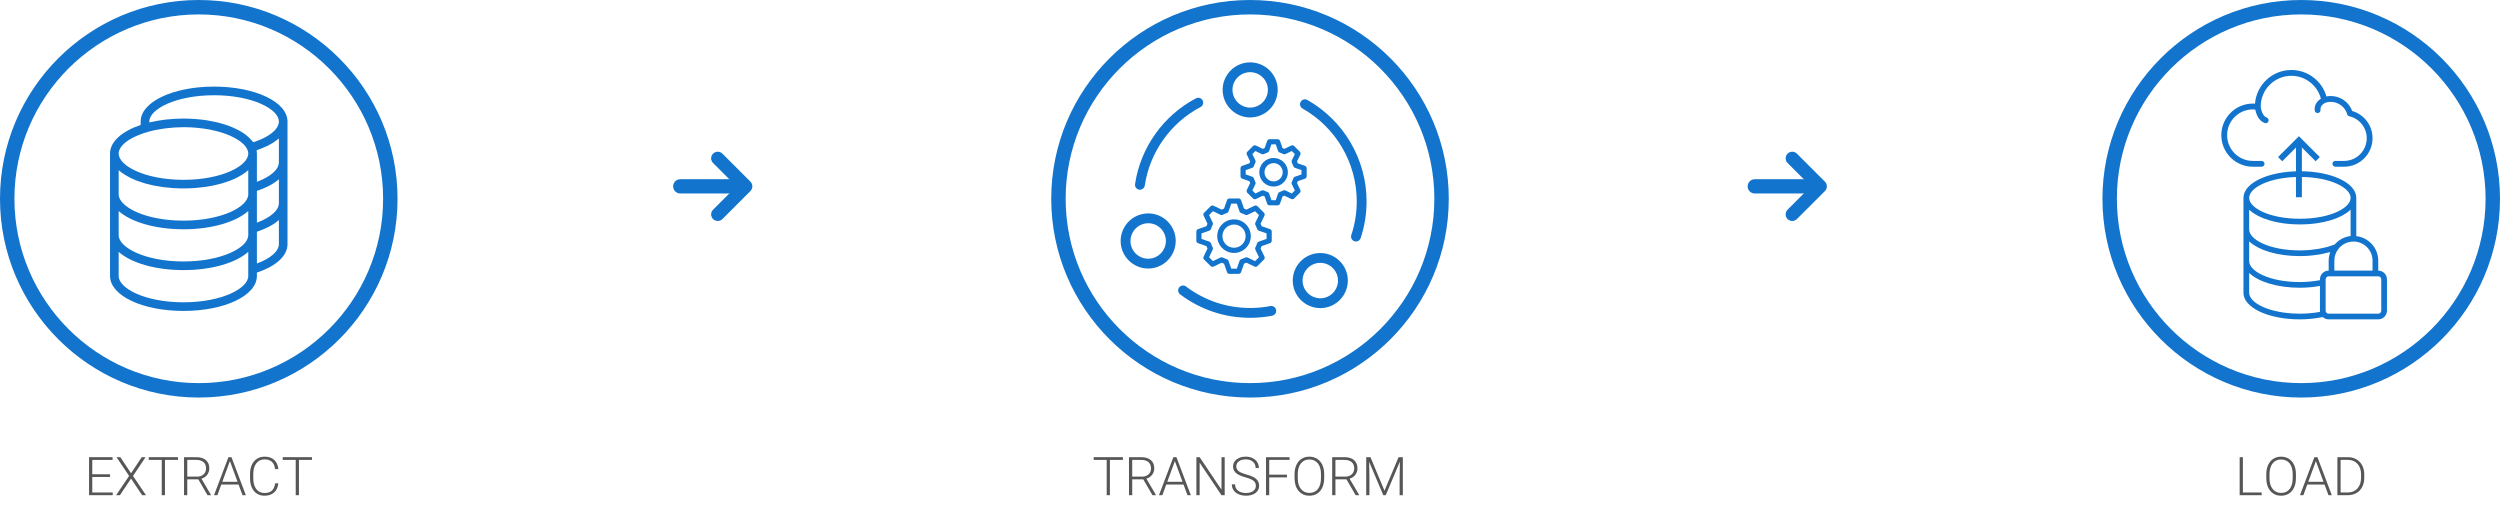 <?xml version="1.0" encoding="UTF-8"?><svg id="a" xmlns="http://www.w3.org/2000/svg" width="864.002" height="176.144" viewBox="0 0 864.002 176.144"><g><g><path d="m38.034,164.84h-6.144v5.359h7.064v.939h-8.174v-13.136h8.129v.939h-7.019v4.962h6.144v.939Z" fill="#565656"/><path d="m45.288,163.558l3.698-5.558h1.327l-4.349,6.478,4.483,6.658h-1.335l-3.825-5.738-3.844,5.738h-1.317l4.493-6.658-4.357-6.478h1.326l3.699,5.558Z" fill="#565656"/><path d="m61.51,158.939h-4.502v12.198h-1.11v-12.198h-4.493v-.939h10.105v.939Z" fill="#565656"/><path d="m68.538,165.66h-3.816v5.477h-1.119v-13.136h4.268c1.401,0,2.496.339,3.284,1.019.788.679,1.182,1.628,1.182,2.848,0,.841-.246,1.583-.739,2.226-.493.643-1.155,1.087-1.985,1.333l3.284,5.594v.117h-1.182l-3.176-5.477Zm-3.816-.938h3.401c.932,0,1.681-.265,2.246-.795.565-.53.849-1.217.849-2.06,0-.928-.295-1.648-.885-2.16-.589-.512-1.416-.768-2.481-.768h-3.131v5.783Z" fill="#565656"/><path d="m82.449,167.447h-5.963l-1.353,3.69h-1.164l4.972-13.136h1.056l4.971,13.136h-1.154l-1.363-3.69Zm-5.62-.939h5.269l-2.635-7.154-2.634,7.154Z" fill="#565656"/><path d="m96.199,167.041c-.15,1.384-.645,2.442-1.484,3.176-.839.734-1.956,1.101-3.352,1.101-.975,0-1.836-.244-2.585-.731s-1.328-1.177-1.736-2.071c-.409-.893-.617-1.914-.623-3.063v-1.705c0-1.167.205-2.201.613-3.103.409-.902.997-1.598,1.765-2.089.767-.49,1.649-.735,2.647-.735,1.407,0,2.519.379,3.334,1.137.815.758,1.288,1.807,1.421,3.148h-1.119c-.276-2.231-1.488-3.347-3.636-3.347-1.19,0-2.14.445-2.847,1.336-.706.891-1.06,2.122-1.06,3.693v1.607c0,1.517.344,2.727,1.033,3.629.689.903,1.619,1.355,2.792,1.355,1.161,0,2.036-.278,2.625-.835.59-.556.954-1.391,1.092-2.504h1.119Z" fill="#565656"/><path d="m107.812,158.939h-4.502v12.198h-1.11v-12.198h-4.493v-.939h10.105v.939Z" fill="#565656"/></g><g><path d="m38.023,81.276c0,.02.006.039.006.059v14.054c0,6.768,11.146,12.07,25.375,12.07s25.375-5.302,25.375-12.07v-1.187c6.722-2.242,10.586-5.789,10.586-9.855v-42.333c0-6.776-11.149-12.084-25.382-12.084-14.225,0-25.369,5.308-25.369,12.084v1.174c-6.442,2.171-10.586,5.744-10.586,9.869v14.08c0,.011-.006.019-.006.03,0,.02.006.039.006.059v14.02c0,.011-.006.019-.006.03Zm25.382,23.201c-13.197,0-22.393-4.79-22.393-9.088v-8.345c4.237,3.784,12.578,6.305,22.388,6.305,9.818,0,18.164-2.526,22.399-6.314v8.354c0,4.299-9.197,9.088-22.393,9.088Zm32.979-34.302c-.001.021-.013.039-.013.06,0,2.469-2.863,4.96-7.586,6.715v-10.972c3.227-1.077,5.811-2.446,7.599-4.043v8.241Zm-7.599,20.892v-10.979c3.227-1.077,5.811-2.446,7.599-4.043v8.301c0,2.469-2.863,4.964-7.599,6.721Zm7.599-43.219v8.216c-.001.021-.013.039-.013.06,0,2.469-2.863,4.96-7.586,6.715v-9.788c0-.373-.034-.746-.101-1.119.243-.08.454-.173.69-.257.362-.128.717-.259,1.062-.395.462-.183.901-.373,1.331-.57.316-.144.632-.287.929-.439.415-.211.798-.432,1.177-.656.261-.154.53-.303.772-.463.377-.248.713-.509,1.048-.771.193-.151.405-.295.582-.451.034-.029.076-.055.109-.084Zm-22.4-14.936c13.201,0,22.4,4.797,22.4,9.101,0,.348-.061.696-.171,1.042-.037.118-.11.234-.16.351-.097.228-.19.455-.331.679-.086.137-.207.271-.309.406-.152.201-.299.402-.486.6-.135.141-.297.279-.449.418-.202.185-.402.371-.635.552-.179.14-.383.274-.58.41-.25.173-.502.346-.779.512-.221.133-.46.261-.697.39-.296.16-.596.319-.917.472-.261.124-.536.244-.812.364-.337.145-.683.288-1.043.426-.298.114-.606.223-.919.331-.188.065-.387.125-.581.187-.122-.178-.309-.338-.447-.512-.176-.22-.366-.437-.567-.65-.433-.459-.926-.897-1.47-1.32-.205-.16-.4-.323-.62-.477-.365-.255-.75-.5-1.154-.74-.292-.173-.603-.338-.914-.503-.591-.312-1.206-.609-1.862-.889-.449-.193-.907-.379-1.385-.556-.381-.14-.758-.28-1.156-.409-.813-.267-1.659-.512-2.539-.732-.307-.076-.624-.142-.938-.212-.809-.183-1.641-.346-2.497-.487-.251-.042-.493-.09-.747-.128-1.056-.158-2.15-.277-3.266-.37-.319-.026-.64-.047-.964-.068-1.085-.07-2.188-.117-3.316-.122-.091-.001-.176-.01-.268-.01-.038,0-.075.006-.114.006-1.989.004-3.909.121-5.754.322-.165.018-.325.039-.489.058-1.824.217-3.564.522-5.199.912-.06.014-.128.018-.188.033-.008-.094-.065-.191-.065-.285,0-4.305,9.194-9.101,22.387-9.101Zm-22.286,12.499c1.397-.367,2.873-.661,4.403-.888.49-.073.976-.148,1.484-.207,1.828-.211,3.707-.348,5.627-.355.067-0.0.126-.009.193-.009,1.613,0,3.16.076,4.644.21.241.021.455.062.691.086,1.225.129,2.416.286,3.536.494.262.048.499.111.754.163,1.047.215,2.057.453,2.995.728.246.072.473.152.711.228.888.283,1.728.586,2.501.914.215.091.421.185.626.28.739.34,1.417.697,2.029,1.07.158.096.319.191.468.289.616.406,1.153.827,1.61,1.258.075.07.164.139.234.209,1.028,1.036,1.595,2.121,1.595,3.176,0,4.298-9.197,9.088-22.393,9.088s-22.393-4.79-22.393-9.088c0-2.857,4.106-5.9,10.687-7.646Zm-9.084,14.636c.162.11.333.214.502.321.464.294.955.576,1.474.847.174.091.34.184.52.272.69.339,1.414.661,2.185.959.127.049.264.091.392.138.665.247,1.359.477,2.077.691.248.074.499.145.753.215.717.198,1.455.379,2.216.543.175.038.343.081.52.117.931.188,1.895.349,2.884.485.243.033.494.058.74.088.785.096,1.585.174,2.401.236.297.022.592.046.893.063,1.06.062,2.134.104,3.234.104s2.175-.042,3.234-.104c.301-.017.596-.041.893-.063.815-.061,1.614-.14,2.4-.235.247-.03.498-.055.742-.089.988-.136,1.95-.295,2.881-.484.181-.036.35-.081.528-.119.759-.163,1.495-.344,2.209-.541.256-.07.507-.142.757-.216.715-.214,1.405-.442,2.068-.688.132-.049.272-.092.401-.142.77-.298,1.494-.619,2.183-.958.18-.088.346-.181.52-.272.518-.271,1.009-.553,1.474-.847.169-.107.34-.212.502-.321.573-.389,1.111-.789,1.585-1.211.005-.005.013-.009.018-.014v8.329c0,.005-.003.01-.003.015,0,4.3-9.197,9.091-22.396,9.091-13.175,0-22.357-4.774-22.388-9.069v-8.367c.005.005.013.009.019.014.474.421,1.012.822,1.583,1.21Zm20.786,19.192c9.818,0,18.164-2.525,22.399-6.314v8.334c0,.005-.003.01-.003.015,0,4.3-9.197,9.091-22.396,9.091-13.175,0-22.357-4.775-22.388-9.069v-8.363c4.237,3.784,12.578,6.305,22.388,6.305Z" fill="#1274cc"/><path d="m68.695,137.391C30.816,137.391,0,106.573,0,68.695S30.816,0,68.695,0s68.695,30.816,68.695,68.695-30.816,68.696-68.695,68.696Zm0-132.406C33.566,4.985,4.985,33.566,4.985,68.695s28.581,63.711,63.71,63.711,63.71-28.581,63.71-63.711S103.824,4.985,68.695,4.985Z" fill="#1274cc"/></g></g><g><g><path d="m388.086,158.94h-4.502v12.198h-1.11v-12.198h-4.493v-.939h10.105v.939Z" fill="#565656"/><path d="m395.114,165.661h-3.816v5.477h-1.119v-13.136h4.268c1.401,0,2.496.339,3.284,1.019.788.679,1.182,1.628,1.182,2.848,0,.841-.246,1.583-.739,2.226-.493.643-1.155,1.087-1.985,1.333l3.284,5.594v.117h-1.182l-3.176-5.477Zm-3.816-.938h3.401c.932,0,1.681-.265,2.246-.795.565-.53.849-1.217.849-2.06,0-.928-.295-1.648-.885-2.16-.589-.512-1.416-.768-2.481-.768h-3.131v5.783Z" fill="#565656"/><path d="m409.026,167.448h-5.963l-1.353,3.69h-1.164l4.972-13.136h1.056l4.971,13.136h-1.154l-1.363-3.69Zm-5.62-.939h5.269l-2.635-7.154-2.634,7.154Z" fill="#565656"/><path d="m423.254,171.137h-1.11l-7.551-11.242v11.242h-1.119v-13.136h1.119l7.56,11.251v-11.251h1.102v13.136Z" fill="#565656"/><path d="m434.026,167.907c0-.728-.256-1.304-.768-1.728-.511-.424-1.446-.827-2.806-1.209s-2.352-.798-2.978-1.25c-.89-.638-1.335-1.474-1.335-2.508,0-1.004.413-1.821,1.24-2.45.827-.628,1.885-.942,3.172-.942.872,0,1.652.169,2.341.505.689.337,1.223.806,1.602,1.408s.568,1.272.568,2.012h-1.119c0-.899-.307-1.621-.92-2.167-.613-.546-1.438-.819-2.472-.819-1.005,0-1.805.225-2.4.673s-.893,1.035-.893,1.757c0,.669.268,1.214.803,1.636.535.422,1.393.794,2.571,1.116s2.072.656,2.68,1.002c.607.346,1.065.76,1.371,1.241.307.481.46,1.05.46,1.705,0,1.035-.413,1.865-1.24,2.49s-1.917.939-3.271.939c-.927,0-1.776-.166-2.549-.497-.773-.331-1.359-.794-1.76-1.389-.399-.596-.6-1.278-.6-2.048h1.109c0,.927.346,1.657,1.038,2.192.691.536,1.611.803,2.761.803,1.022,0,1.844-.226,2.463-.677s.93-1.049.93-1.795Z" fill="#565656"/><path d="m444.772,164.994h-6.126v6.144h-1.109v-13.136h8.138v.939h-7.028v5.115h6.126v.939Z" fill="#565656"/><path d="m457.638,165.282c0,1.209-.209,2.271-.627,3.185-.419.914-1.016,1.618-1.791,2.111-.776.494-1.673.74-2.688.74-1.534,0-2.773-.549-3.718-1.647-.944-1.097-1.416-2.579-1.416-4.443v-1.353c0-1.197.212-2.257.636-3.18s1.024-1.633,1.8-2.129c.776-.496,1.669-.744,2.68-.744s1.902.243,2.675.731c.773.487,1.37,1.176,1.791,2.066.421.891.641,1.922.659,3.095v1.57Zm-1.11-1.425c0-1.582-.357-2.821-1.073-3.717-.716-.896-1.696-1.344-2.941-1.344-1.221,0-2.193.45-2.919,1.349-.725.899-1.087,2.155-1.087,3.767v1.371c0,1.558.361,2.792,1.083,3.704s1.702,1.367,2.941,1.367c1.257,0,2.237-.449,2.94-1.349.704-.899,1.056-2.152,1.056-3.758v-1.389Z" fill="#565656"/><path d="m465.342,165.661h-3.816v5.477h-1.119v-13.136h4.268c1.401,0,2.496.339,3.284,1.019.788.679,1.182,1.628,1.182,2.848,0,.841-.246,1.583-.739,2.226-.493.643-1.155,1.087-1.985,1.333l3.284,5.594v.117h-1.182l-3.176-5.477Zm-3.816-.938h3.401c.932,0,1.681-.265,2.246-.795.565-.53.849-1.217.849-2.06,0-.928-.295-1.648-.885-2.16-.589-.512-1.416-.768-2.481-.768h-3.131v5.783Z" fill="#565656"/><path d="m473.634,158.001l4.845,11.593,4.863-11.593h1.48v13.136h-1.11v-5.72l.091-5.864-4.891,11.585h-.856l-4.872-11.539.09,5.783v5.756h-1.109v-13.136h1.471Z" fill="#565656"/></g><g><g><g><path d="m438.914,84.048c.359-.126.6-.465.6-.846v-3.177c0-.38-.24-.72-.6-.846l-2.907-1.016c-.103-.281-.221-.563-.353-.843l1.339-2.778c.165-.343.096-.753-.173-1.022l-2.247-2.247c-.268-.269-.678-.339-1.022-.173l-2.778,1.34c-.28-.133-.562-.251-.843-.354l-1.016-2.907c-.126-.359-.465-.6-.845-.6h-3.177c-.38,0-.72.24-.845.6l-1.016,2.907c-.28.103-.563.221-.843.354l-2.779-1.34c-.344-.167-.753-.096-1.022.173l-2.247,2.247c-.269.269-.339.679-.173,1.022l1.339,2.778c-.132.28-.25.561-.353.843l-2.907,1.016c-.36.126-.6.465-.6.846v3.177c0,.38.24.72.6.846l2.906,1.016c.103.281.221.564.354.844l-1.339,2.777c-.165.343-.096.753.173,1.022l2.247,2.246c.269.27.681.339,1.021.174l2.779-1.339c.28.133.562.251.844.354l1.016,2.906c.126.359.465.6.845.6h3.177c.38,0,.719-.24.845-.6l1.015-2.906c.281-.103.564-.221.844-.354l2.777,1.338c.342.166.752.098,1.022-.173l2.247-2.246c.269-.269.338-.679.173-1.022l-1.339-2.778c.133-.281.251-.562.354-.844l2.907-1.016Zm-5.063,2.242l1.254,2.601-1.349,1.348-2.6-1.253c-.257-.124-.555-.119-.805.013-.462.243-.93.439-1.389.581-.271.085-.486.292-.579.559l-.949,2.718h-1.907l-.95-2.718c-.093-.268-.308-.475-.579-.559-.46-.142-.926-.338-1.389-.581-.251-.132-.55-.137-.804-.013l-2.602,1.253-1.348-1.348,1.253-2.601c.123-.256.118-.554-.014-.806-.242-.461-.438-.928-.58-1.387-.085-.271-.292-.486-.559-.58l-2.719-.95v-1.907l2.719-.95c.268-.093.475-.309.559-.579.143-.46.338-.926.581-1.388.131-.251.137-.55.013-.805l-1.253-2.601,1.348-1.349,2.602,1.254c.256.123.554.118.805-.013.463-.243.93-.439,1.388-.581.27-.085.485-.292.579-.559l.95-2.72h1.907l.95,2.72c.093.268.308.475.579.559.458.142.925.338,1.388.581.251.132.548.137.805.013l2.601-1.254,1.349,1.349-1.254,2.601c-.123.255-.118.554.013.805.242.46.437.927.58,1.388.085.27.292.485.56.579l2.72.95v1.907l-2.719.95c-.268.093-.475.309-.559.58-.143.458-.338.925-.581,1.388-.131.251-.137.55-.013.805Z" fill="#1274cc"/><g><path d="m426.479,75.812c-3.2,0-5.802,2.602-5.802,5.802s2.602,5.803,5.802,5.803,5.802-2.603,5.802-5.803-2.603-5.802-5.802-5.802Zm0,9.814c-2.212,0-4.011-1.8-4.011-4.013s1.8-4.011,4.011-4.011,4.012,1.8,4.012,4.011-1.8,4.013-4.012,4.013Z" fill="#1274cc"/><path d="m450.988,61.76c.36-.126.6-.465.6-.845v-2.759c0-.38-.24-.72-.6-.846l-2.471-.864c-.079-.212-.169-.426-.268-.638l1.138-2.361c.165-.343.096-.753-.173-1.022l-1.95-1.951c-.268-.269-.679-.339-1.022-.173l-2.362,1.139c-.213-.099-.425-.189-.637-.268l-.864-2.472c-.126-.359-.465-.6-.846-.6h-2.759c-.38,0-.719.24-.845.6l-.864,2.472c-.213.079-.425.169-.637.268l-2.362-1.139c-.343-.167-.753-.096-1.022.173l-1.95,1.951c-.269.269-.338.679-.173,1.022l1.138,2.362c-.099.212-.188.424-.268.637l-2.471.864c-.359.126-.6.465-.6.846v2.759c0,.38.241.719.6.845l2.47.863c.08.212.17.426.268.638l-1.138,2.361c-.165.343-.096.753.173,1.022l1.95,1.951c.269.27.68.34,1.022.173l2.361-1.138c.213.099.426.189.639.269l.863,2.47c.126.359.465.6.845.6h2.759c.38,0,.72-.24.846-.6l.863-2.47c.213-.08.427-.17.639-.269l2.361,1.138c.343.166.753.095,1.022-.173l1.95-1.951c.269-.269.338-.679.173-1.022l-1.138-2.361c.098-.212.189-.425.268-.638l2.47-.863Zm-3.471-.684c-.268.093-.475.309-.559.58-.121.391-.289.789-.496,1.185-.131.251-.137.55-.013.805l1.052,2.182-1.052,1.053-2.182-1.052c-.256-.124-.555-.119-.805.013-.396.207-.794.374-1.187.497-.271.085-.486.292-.579.559l-.796,2.281h-1.488l-.796-2.281c-.094-.267-.308-.474-.58-.559-.392-.122-.791-.289-1.186-.497-.251-.132-.549-.137-.805-.013l-2.182,1.052-1.052-1.053,1.052-2.182c.123-.255.118-.554-.013-.805-.208-.396-.375-.794-.496-1.185-.085-.271-.292-.486-.559-.58l-2.281-.796v-1.488l2.281-.797c.268-.093.475-.308.559-.579.122-.393.289-.793.496-1.185.131-.251.136-.55.013-.805l-1.052-2.183,1.052-1.052,2.183,1.052c.256.123.553.118.805-.013.396-.208.795-.375,1.184-.496.271-.084.487-.292.58-.559l.797-2.283h1.488l.797,2.283c.093.268.309.475.58.559.389.121.788.288,1.183.496.251.131.549.136.805.013l2.183-1.052,1.052,1.052-1.052,2.183c-.124.255-.118.554.013.805.208.396.375.794.495,1.183.084.271.292.487.559.581l2.282.797v1.488l-2.281.796Z" fill="#1274cc"/></g><path d="m440.155,54.592c-2.726,0-4.944,2.218-4.944,4.943s2.218,4.943,4.944,4.943,4.943-2.218,4.943-4.943-2.218-4.943-4.943-4.943Zm0,8.096c-1.739,0-3.154-1.415-3.154-3.153s1.414-3.153,3.154-3.153,3.153,1.415,3.153,3.153-1.414,3.153-3.153,3.153Z" fill="#1274cc"/></g><g><g><path d="m465.81,96.958c0-2.247-.79-4.414-2.217-6.097-1.816-2.169-4.475-3.413-7.294-3.413-5.253,0-9.525,4.266-9.525,9.51,0,2.427.92,4.743,2.592,6.524,1.795,1.907,4.323,3.002,6.934,3.002,5.244,0,9.511-4.274,9.511-9.526Zm-9.511,6.131c-1.679,0-3.305-.705-4.459-1.932-1.077-1.148-1.67-2.639-1.67-4.199,0-3.371,2.749-6.115,6.13-6.115,1.812,0,3.521.801,4.697,2.206.914,1.078,1.419,2.466,1.419,3.909,0,3.381-2.744,6.131-6.116,6.131Z" fill="#1274cc"/><path d="m432.05,109.835c2.568,0,5.134-.243,7.629-.723.921-.177,1.524-1.067,1.347-1.988-.177-.92-1.06-1.519-1.989-1.346-2.284.439-4.635.662-6.987.662-8.075,0-15.737-2.568-22.16-7.425-.747-.567-1.813-.418-2.377.33-.566.748-.419,1.812.33,2.378,7.017,5.307,15.388,8.113,24.207,8.113Z" fill="#1274cc"/></g><g><path d="m396.821,92.802c1.485,0,2.891-.327,4.164-.964,3.247-1.579,5.347-4.939,5.347-8.562,0-5.253-4.266-9.525-9.511-9.525-.897,0-1.803.132-2.697.392-4.02,1.183-6.828,4.939-6.828,9.134,0,5.252,4.273,9.525,9.525,9.525Zm-1.741-15.4c.589-.172,1.158-.255,1.741-.255,3.372,0,6.115,2.75,6.115,6.13,0,2.332-1.348,4.494-3.453,5.516-.814.407-1.71.614-2.662.614-3.38,0-6.131-2.75-6.131-6.13,0-2.699,1.807-5.115,4.39-5.874Z" fill="#1274cc"/><g><path d="m432.053,40.586c4.714,0,8.758-3.508,9.39-8.06.091-.455.135-.934.135-1.465,0-5.244-4.273-9.511-9.525-9.511-5.244,0-9.51,4.267-9.51,9.511,0,.473.036.945.104,1.372.668,4.648,4.711,8.153,9.406,8.153Zm0-15.641c3.38,0,6.13,2.743,6.13,6.115,0,.269-.018.538-.086.896-.416,2.984-3.014,5.234-6.043,5.234-3.016,0-5.615-2.252-6.048-5.268-.045-.28-.067-.571-.067-.862,0-3.373,2.744-6.115,6.115-6.115Z" fill="#1274cc"/><path d="m392.274,63.62c-.139.928.5,1.792,1.429,1.93.085.013.169.018.253.018.827,0,1.552-.605,1.677-1.447,1.719-11.54,8.928-21.684,19.285-27.137.829-.437,1.149-1.463.712-2.293-.435-.829-1.461-1.147-2.294-.712-11.31,5.954-19.183,17.035-21.062,29.64Z" fill="#1274cc"/><path d="m468.085,83.382c.178.059.359.088.537.088.711,0,1.374-.451,1.611-1.161,1.364-4.089,2.056-8.365,2.056-12.711,0-14.488-7.842-27.916-20.465-35.044-.816-.462-1.852-.173-2.313.643-.461.817-.173,1.852.644,2.313,11.558,6.527,18.738,18.823,18.738,32.087,0,3.979-.633,7.895-1.881,11.636-.297.89.184,1.852,1.073,2.148Z" fill="#1274cc"/></g></g></g></g><path d="m432,137.391c-37.879,0-68.695-30.817-68.695-68.696S394.122,0,432,0s68.696,30.816,68.696,68.695-30.817,68.696-68.696,68.696Zm0-132.406c-35.129,0-63.71,28.581-63.71,63.71s28.581,63.711,63.71,63.711,63.711-28.581,63.711-63.711-28.581-63.71-63.711-63.71Z" fill="#1274cc"/></g></g><g><g><path d="m775.147,170.199h6.486v.939h-7.606v-13.136h1.119v12.198Z" fill="#565656"/><path d="m793.471,165.282c0,1.209-.209,2.271-.627,3.185-.419.914-1.016,1.618-1.791,2.111-.776.494-1.673.74-2.688.74-1.534,0-2.773-.549-3.718-1.647-.944-1.097-1.416-2.579-1.416-4.443v-1.353c0-1.197.212-2.257.636-3.18s1.024-1.633,1.8-2.129c.776-.496,1.669-.744,2.68-.744s1.902.243,2.675.731c.773.487,1.37,1.176,1.791,2.066.421.891.641,1.922.659,3.095v1.57Zm-1.11-1.425c0-1.582-.357-2.821-1.073-3.717-.716-.896-1.696-1.344-2.941-1.344-1.221,0-2.193.45-2.919,1.349-.725.899-1.087,2.155-1.087,3.767v1.371c0,1.558.361,2.792,1.083,3.704s1.702,1.367,2.941,1.367c1.257,0,2.237-.449,2.94-1.349.704-.899,1.056-2.152,1.056-3.758v-1.389Z" fill="#565656"/><path d="m803.358,167.448h-5.963l-1.353,3.69h-1.164l4.972-13.136h1.056l4.971,13.136h-1.154l-1.363-3.69Zm-5.62-.939h5.269l-2.635-7.154-2.634,7.154Z" fill="#565656"/><path d="m807.806,171.137v-13.136h3.672c1.076,0,2.042.245,2.897.735.854.49,1.52,1.192,1.998,2.106.478.915.717,1.955.717,3.122v1.209c0,1.173-.237,2.213-.712,3.122-.476.908-1.145,1.609-2.008,2.102s-1.855.74-2.973.74h-3.591Zm1.109-12.198v11.259h2.49c1.384,0,2.493-.459,3.329-1.377s1.254-2.159,1.254-3.725v-1.156c0-1.511-.412-2.721-1.235-3.629-.824-.909-1.91-1.367-3.257-1.373h-2.581Z" fill="#565656"/></g><g><g><g><path d="m812.928,38.364c-1.124-3.077-4.088-5.179-7.401-5.179-.501,0-1.004.05-1.504.149-1.522-5.359-6.46-9.146-12.126-9.146-6.622,0-12.067,5.137-12.567,11.638-.248-.019-.49-.028-.731-.028-6.019,0-10.916,4.897-10.916,10.916,0,6.014,4.896,10.906,10.916,10.906h3.015c.555,0,1.006-.45,1.006-1.005s-.451-1.005-1.006-1.005h-3.015c-4.911,0-8.906-3.991-8.906-8.896,0-4.911,3.995-8.906,8.906-8.906.261,0,.553.05.831.079.265,1.343,1.053,3.885,3.287,4.63.105.035.212.052.318.052.421,0,.813-.267.953-.688.176-.526-.109-1.096-.635-1.272-1.457-.486-1.973-2.86-2.048-3.734-0-.007-.005-.012-.006-.019-.002-.018.007-.035.004-.052,0-5.848,4.752-10.605,10.594-10.605,4.829,0,8.993,3.288,10.208,7.89-.953.62-2.384,1.916-2.143,4.089.057.514.492.894.997.894.037,0,.074-.002.112-.006.551-.061.95-.558.888-1.11-.172-1.546,1.449-2.336,1.679-2.44,3.235-1.088,6.654.833,7.535,3.952.099.352.382.623.738.706,3.55.833,6.029,3.96,6.029,7.605,0,4.318-3.513,7.83-7.83,7.83h-3.015c-.555,0-1.005.45-1.005,1.005s.45,1.005,1.005,1.005h3.015c5.426,0,9.841-4.414,9.841-9.841,0-4.39-2.86-8.183-7.023-9.415Z" fill="#1274cc"/><g><polygon points="800.276 55.729 794.511 49.964 788.745 55.729 787.3 54.284 794.511 47.073 801.721 54.284 800.276 55.729" fill="#1274cc"/><rect x="793.488" y="48.519" width="2.044" height="19.648" fill="#1274cc"/></g></g><path d="m794.847,59.18c-10.936,0-19.503,4.043-19.503,9.204v32.812c0,5.145,8.567,9.175,19.503,9.175,2.757,0,5.402-.285,7.905-.795.543.503,1.258.795,2.019.795h17.168c1.651,0,2.993-1.343,2.993-2.993v-10.849c0-1.656-1.342-3.003-2.993-3.003h-.019v-3.455c0-4.386-3.326-7.97-7.58-8.465v-13.223c0-5.161-8.562-9.204-19.492-9.204Zm17.523,13.294v9.09c-.285.033-.563.081-.834.142-1.606.339-3.071,1.14-4.233,2.314-.153.153-.296.308-.432.469-.442.176-.929.322-1.404.477-.39.127-.755.271-1.165.383-.554.152-1.153.264-1.739.388-.407.086-.793.191-1.213.263-.676.116-1.387.187-2.091.266-.366.041-.716.104-1.089.135-1.09.09-2.204.138-3.333.138-10.482,0-17.523-3.731-17.523-7.216v-6.85c.042.04.099.076.141.116.359.336.747.663,1.187.972.015.011.033.02.049.031.43.299.906.58,1.407.851.142.077.289.152.436.227.452.229.926.446,1.427.652.103.043.199.089.305.13.6.236,1.235.452,1.896.652.167.051.34.096.51.144.545.154,1.106.296,1.685.425.179.04.353.083.536.12.73.15,1.482.282,2.259.39.143.02.292.033.437.052.661.084,1.338.152,2.028.204.223.017.445.034.67.047.839.05,1.689.084,2.561.084.87,0,1.718-.034,2.555-.084.228-.013.451-.03.677-.047.689-.052,1.365-.12,2.026-.204.143-.018.29-.032.432-.051.778-.108,1.532-.24,2.263-.391.178-.037.348-.078.523-.117.582-.13,1.146-.272,1.692-.427.17-.048.343-.093.509-.144.661-.201,1.296-.417,1.896-.653.103-.04.196-.086.297-.127.503-.206.98-.425,1.434-.655.146-.074.292-.148.433-.225.501-.271.977-.552,1.407-.851.015-.011.033-.02.049-.031.44-.309.827-.636,1.186-.971.043-.04.101-.076.142-.116Zm-10.592,24.057v.297c-2.212.409-4.53.648-6.941.648-10.482,0-17.523-3.736-17.523-7.226v-6.838c.042.041.099.076.142.117.359.335.745.661,1.185.97.017.012.037.022.054.034.429.298.903.578,1.402.848.143.077.288.152.436.226.452.229.928.448,1.429.653.102.042.196.087.3.128.601.236,1.237.453,1.897.653.166.05.337.095.506.143.545.154,1.108.296,1.687.426.179.04.353.082.535.12.731.15,1.482.282,2.259.39.141.02.289.033.433.051.66.084,1.334.151,2.022.203.227.017.452.034.681.048.837.05,1.685.084,2.554.084,1.094,0,2.171-.054,3.235-.135.326-.025.641-.063.963-.095.748-.075,1.482-.168,2.203-.282.335-.053.666-.107.995-.169.758-.142,1.488-.309,2.201-.494.226-.059.463-.107.684-.17.065-.019.137-.031.203-.05-.007.018-.008.037-.015.055-.11.304-.179.62-.254.935-.039.164-.099.322-.128.489-.086.487-.132.983-.132,1.482v3.455h-.019c-1.651,0-2.993,1.347-2.993,3.003Zm-6.931-35.381c10.482,0,17.523,3.741,17.523,7.235,0,3.485-7.041,7.216-17.523,7.216-10.488,0-17.534-3.731-17.534-7.216,0-3.494,7.045-7.235,17.534-7.235Zm0,47.254c-10.488,0-17.534-3.726-17.534-7.207v-6.878c3.132,3.058,9.713,5.126,17.523,5.126,2.404,0,4.717-.239,6.941-.627v8.562c0,.137.009.272.027.405-2.197.406-4.58.619-6.958.619Zm28.116-11.873v10.849c0,.564-.46,1.024-1.024,1.024h-17.168c-.335,0-.645-.163-.848-.46-.116-.159-.176-.354-.176-.564v-10.849c0-.57.459-1.034,1.024-1.034h.977c.009 0.0.017.005.027.005.01,0,.017-.005.026-.005h15.108c.009 0.0.017.005.027.005.01,0,.017-.005.026-.005h.978c.564,0,1.024.464,1.024,1.034Zm-3.012-6.458v3.455h-13.192v-3.455c0-1.528.505-2.954,1.478-4.143.141-.183.291-.349.462-.52.895-.904,2.017-1.518,3.258-1.781.449-.102.919-.153,1.398-.153,3.637,0,6.596,2.959,6.596,6.596Z" fill="#1274cc"/></g><path d="m795.306,137.391c-37.879,0-68.696-30.817-68.696-68.696S757.428,0,795.306,0s68.696,30.816,68.696,68.695-30.817,68.696-68.696,68.696Zm0-132.406c-35.131,0-63.711,28.581-63.711,63.71s28.581,63.711,63.711,63.711,63.711-28.581,63.711-63.711-28.581-63.71-63.711-63.71Z" fill="#1274cc"/></g></g><g><path d="m246.437,56.336l6.452,6.452c.892.892.892,2.338,0,3.23l-6.452,6.452c-.892.892-.892,2.338,0,3.23h0c.892.892,2.338.892,3.23,0l8.067-8.067h0l1.615-1.615c.892-.892.892-2.338,0-3.23l-9.682-9.682c-.892-.892-2.338-.892-3.23,0h0c-.892.892-.892,2.338,0,3.23Z" fill="#1274cc"/><path d="m235.097,66.868h19.948v-4.929h-19.948c-1.361,0-2.465,1.103-2.465,2.465h0c0,1.361,1.103,2.465,2.465,2.465Z" fill="#1274cc"/></g><g><path d="m617.787,56.336l6.452,6.452c.892.892.892,2.338,0,3.23l-6.452,6.452c-.892.892-.892,2.338,0,3.23h0c.892.892,2.338.892,3.23,0l8.067-8.067h0l1.615-1.615c.892-.892.892-2.338,0-3.23l-9.682-9.682c-.892-.892-2.338-.892-3.23,0h0c-.892.892-.892,2.338,0,3.23Z" fill="#1274cc"/><path d="m606.446,66.868h19.948v-4.929h-19.948c-1.361,0-2.465,1.103-2.465,2.465h0c0,1.361,1.103,2.465,2.465,2.465Z" fill="#1274cc"/></g></svg>